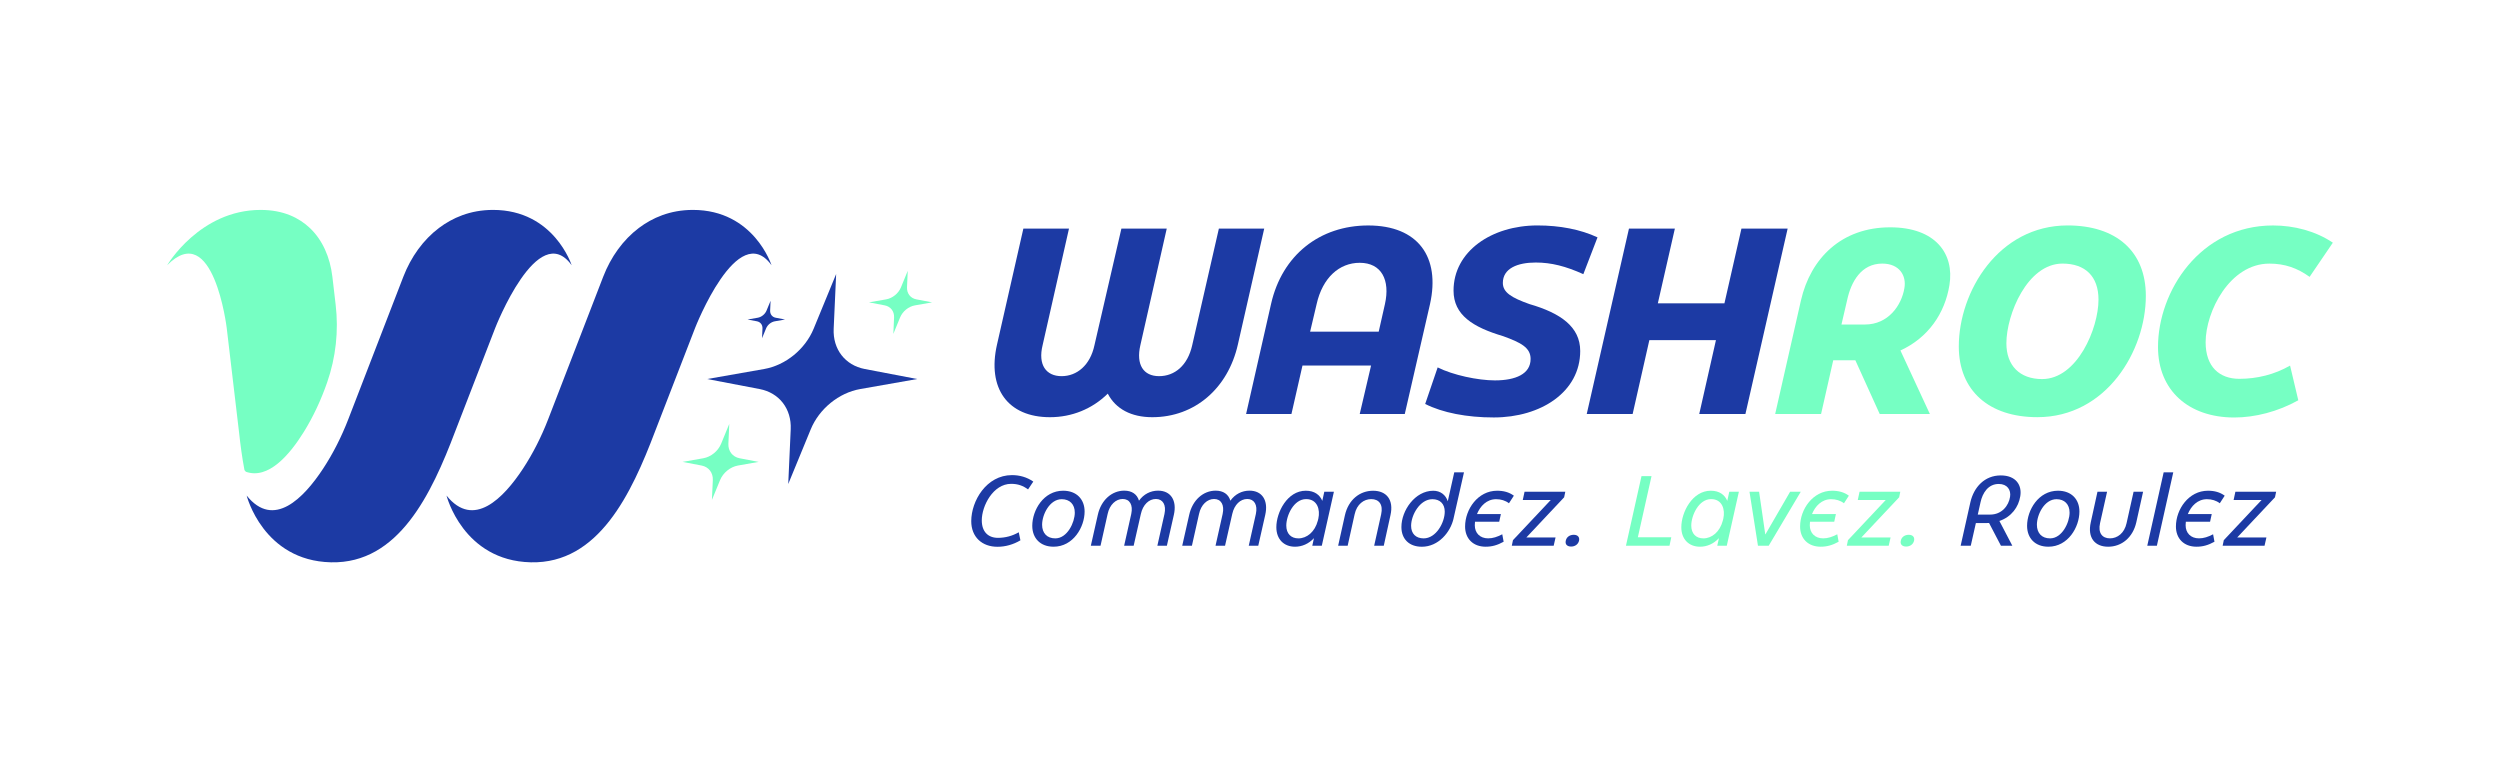 <?xml version="1.0" encoding="utf-8"?>
<!-- Generator: Adobe Illustrator 24.0.1, SVG Export Plug-In . SVG Version: 6.00 Build 0)  -->
<svg version="1.1" id="Layer_1" xmlns="http://www.w3.org/2000/svg" xmlns:xlink="http://www.w3.org/1999/xlink" x="0px" y="0px"
	 viewBox="0 0 1080 333.63" style="enable-background:new 0 0 1080 333.63;" xml:space="preserve">
<style type="text/css">
	.st0{fill:#1C3AA4;}
	.st1{fill:#76FFC3;}
</style>
<g>
	<g>
		<g>
			<path class="st0" d="M371.6,168.07l24.64-4.33l-22.67-4.33c-8.47-1.62-13.82-8.54-13.42-17.38l1.07-23.65l-9.73,23.65
				c-3.64,8.84-12.13,15.76-21.35,17.38l-24.64,4.33l22.67,4.33c8.47,1.62,13.82,8.54,13.42,17.38l-1.07,23.65l9.73-23.65
				C353.89,176.61,362.38,169.69,371.6,168.07z"/>
			<path class="st1" d="M395.26,131.92l7.41-1.3l-6.81-1.3c-2.55-0.49-4.15-2.57-4.03-5.22l0.32-7.11l-2.92,7.11
				c-1.09,2.66-3.65,4.74-6.42,5.22l-7.41,1.3l6.81,1.3c2.55,0.49,4.15,2.57,4.03,5.22l-0.32,7.11l2.92-7.11
				C389.94,134.48,392.49,132.4,395.26,131.92z"/>
			<path class="st0" d="M334.75,138.8l4.4-0.77l-4.05-0.77c-1.51-0.29-2.47-1.52-2.4-3.1l0.19-4.22l-1.74,4.22
				c-0.65,1.58-2.17,2.81-3.81,3.1l-4.4,0.77l4.05,0.77c1.51,0.29,2.47,1.52,2.4,3.1l-0.19,4.22l1.74-4.22
				C331.58,140.32,333.1,139.09,334.75,138.8z"/>
			<path class="st1" d="M318.8,201.11l8.93-1.57l-8.21-1.57c-3.07-0.59-5-3.09-4.86-6.29l0.39-8.57l-3.52,8.57
				c-1.32,3.2-4.39,5.71-7.73,6.29l-8.93,1.57l8.21,1.57c3.07,0.59,5,3.09,4.86,6.29l-0.39,8.57l3.52-8.57
				C312.39,204.21,315.47,201.7,318.8,201.11z"/>
		</g>
		<g>
			<path class="st1" d="M105.61,203.08c0.19,0.23,0.42,0.49,0.61,0.72c9.63,3.41,18.79-7.14,25.05-17.24
				c4.11-6.64,7.46-13.87,10.09-21.45v0c3.72-10.72,4.97-22.15,3.65-33.42l-1.42-12.13c-1-8.53-4.32-15.95-9.75-21.08
				c-4.59-4.33-11.34-7.8-21.23-7.8c-26.36,0-40.4,23.9-40.4,23.9c20-20.2,25.73,27.07,25.73,27.07l5.3,44.85
				C103.83,191.97,104.57,197.6,105.61,203.08z"/>
			<path class="st0" d="M196.59,186.5l17.36-44.85c0,0,18.45-47.27,33.01-27.07c0,0-7.6-23.9-33.97-23.9
				c-9.89,0-17.58,3.46-23.33,7.79c-6.82,5.13-12.13,12.56-15.42,21.08l-23.75,61.5c-2.93,7.58-6.56,14.8-10.93,21.45
				c-8.37,12.71-21.35,26.14-33,11.59c0,0,7.1,28.15,36.41,28.83C172.29,243.61,186.48,213.15,196.59,186.5z"/>
			<path class="st0" d="M282.93,186.5l17.36-44.85c0,0,18.45-47.27,33.01-27.07c0,0-7.6-23.9-33.97-23.9
				c-9.89,0-17.58,3.46-23.33,7.79c-6.82,5.13-12.13,12.56-15.42,21.08l-23.75,61.5c-2.93,7.58-6.56,14.8-10.93,21.45
				c-8.37,12.71-21.35,26.14-33,11.59c0,0,7.1,28.15,36.41,28.83C258.63,243.61,272.82,213.15,282.93,186.5z"/>
		</g>
	</g>
	<g>
		<g>
			<path class="st0" d="M526.55,98.77h19.59l-11.39,50.11c-4.28,18.88-18.61,31.35-36.97,31.35c-9.06,0-15.79-3.55-19.22-10.18
				c-6.73,6.63-15.55,10.18-24.97,10.18c-18.24,0-27.18-12.47-22.89-31.35l11.39-50.11h19.71l-11.39,50.34
				c-2.08,8.47,1.47,13.39,8.2,13.39c6.61,0,12.36-4.69,14.2-13.39l11.63-50.34h19.59l-11.39,50.34
				c-1.96,8.47,1.35,13.39,8.08,13.39c6.73,0,12.36-4.58,14.32-13.39L526.55,98.77z"/>
			<path class="st0" d="M538.31,178.86l10.77-47.48c4.77-21.28,21.18-33.98,41.99-33.98c21.55,0,31.22,13.62,26.69,33.98
				l-10.9,47.48H587.4l4.9-20.94h-29.63l-4.77,20.94H538.31z M565.97,143.28h29.63l2.69-11.9c2.33-10.41-1.47-17.85-10.9-17.85
				c-8.81,0-16.04,6.41-18.61,17.85L565.97,143.28z"/>
			<path class="st0" d="M615.68,174.51l5.39-15.79c6.61,3.32,17.38,5.61,24.73,5.61c8.94,0,15.42-2.75,15.42-9.27
				c0-4.92-4.28-7.09-11.87-9.84c-13.1-3.89-21.42-9.15-21.42-19.68c0-16.93,16.4-28.15,36.24-28.15c9.67,0,18.61,1.72,25.95,5.15
				l-6.12,15.9c-7.59-3.43-13.83-5.03-20.57-5.03c-7.83,0-14.2,2.52-14.2,8.81c0,4.12,3.79,6.41,11.51,9.15
				c13.47,3.89,21.91,9.84,21.91,20.25c0,17.73-17.02,28.72-37.34,28.72C633.67,180.35,623.14,178.29,615.68,174.51z"/>
			<path class="st0" d="M752.3,98.77h19.96l-18.24,80.09h-19.95l7.22-31.92h-28.77l-7.22,31.92h-19.83l18.24-80.09h19.83
				l-7.35,32.26h28.77L752.3,98.77z"/>
			<path class="st1" d="M820.98,151.4l12.73,27.46h-21.67l-10.53-23.22h-0.98h-8.57l-5.26,23.22h-19.83l11.14-49.08
				c4.16-18.19,17.51-31.58,38.56-31.58c19.59,0,27.79,11.44,25.59,24.94C840.2,135.38,832.98,145.91,820.98,151.4z M813.14,113.87
				c-9.06,0-13.47,7.78-15.18,15.79l-2.45,10.53h10.16c10.04,0,15.79-8.24,17.02-15.67C823.67,119.14,820.61,113.87,813.14,113.87z"
				/>
			<path class="st1" d="M846.2,149.68c0-23.68,17.14-52.29,47.01-52.29c20.93,0,33.79,11.1,33.79,30.43
				c0,23.68-17.02,52.4-46.89,52.4C859.3,180.23,846.2,168.79,846.2,149.68z M906.55,129.43c0-10.07-5.75-15.56-15.55-15.56
				c-15.18,0-24.24,21.97-24.24,34.44c0,9.61,5.75,15.45,15.43,15.45C897.37,163.76,906.55,141.9,906.55,129.43z"/>
			<path class="st1" d="M932.26,149.91c0-24.03,18.12-52.51,49.7-52.51c9.06,0,18.36,2.4,25.83,7.44l-10.04,14.76
				c-5.26-3.78-10.65-5.72-17.38-5.72c-17.14,0-27.54,20.71-27.54,33.98c0,10.64,6,15.79,14.57,15.79c7.59,0,15.18-1.83,21.91-5.72
				l3.55,14.99c-8.81,4.92-18.73,7.44-27.67,7.44C945.36,180.35,932.26,168.56,932.26,149.91z"/>
		</g>
		<g>
			<path class="st0" d="M419.58,225.14c0-8.68,6.5-19.89,17.6-19.89c3.25,0,6.41,0.86,9.2,2.79l-2.26,3.39
				c-2.17-1.59-4.33-2.41-7.31-2.41c-7.76,0-12.68,9.5-12.68,15.77c0,4.94,2.75,7.56,6.99,7.56c3.16,0,6.23-0.82,8.98-2.41
				l0.72,3.48c-3.11,1.85-6.54,2.79-9.88,2.79C424.27,236.23,419.58,232.02,419.58,225.14z"/>
			<path class="st0" d="M445.94,227.16c0-6.75,4.87-15.17,13.36-15.17c5.78,0,9.25,3.7,9.25,8.98c0,6.75-4.92,15.21-13.4,15.21
				C449.42,236.19,445.94,232.49,445.94,227.16z M464.31,221.45c0-3.61-2.21-5.8-5.64-5.8c-5.23,0-8.48,6.66-8.48,11.04
				c0,3.61,2.12,5.89,5.69,5.89C461.1,232.58,464.31,225.66,464.31,221.45z"/>
			<path class="st0" d="M471.24,235.76l3.02-13.36c1.4-6.36,6.05-10.44,11.42-10.44c3.29,0,5.55,1.55,6.36,4.34
				c2.03-2.84,5.01-4.34,8.26-4.34c5.5,0,8.21,4.25,6.81,10.44l-3.02,13.36h-4.11l3.07-13.71c0.86-3.95-0.72-6.49-3.7-6.49
				s-5.59,2.41-6.5,6.49l-3.11,13.71h-4.11l3.07-13.71c0.86-3.95-0.68-6.49-3.7-6.49c-2.89,0-5.64,2.41-6.5,6.49l-3.07,13.71H471.24
				z"/>
			<path class="st0" d="M510.72,235.76l3.02-13.36c1.4-6.36,6.05-10.44,11.42-10.44c3.29,0,5.55,1.55,6.36,4.34
				c2.03-2.84,5.01-4.34,8.26-4.34c5.5,0,8.21,4.25,6.81,10.44l-3.02,13.36h-4.11l3.07-13.71c0.86-3.95-0.72-6.49-3.7-6.49
				c-2.98,0-5.59,2.41-6.5,6.49l-3.11,13.71h-4.11l3.07-13.71c0.86-3.95-0.68-6.49-3.7-6.49c-2.89,0-5.64,2.41-6.5,6.49l-3.07,13.71
				H510.72z"/>
			<path class="st0" d="M572.1,212.42h4.15l-5.23,23.33h-4.11l0.72-3.27c-2.3,2.49-5.23,3.7-8.17,3.7c-4.87,0-8.08-3.27-8.08-8.42
				c0-6.45,4.74-15.77,12.72-15.77c3.79,0,6.05,1.8,7.13,4.38L572.1,212.42z M569.3,224.93l0.23-0.9v-0.04
				c0.86-3.78-0.41-8.38-5.28-8.38c-5.37,0-8.57,7.09-8.57,11.43c0,3.48,2.03,5.54,5.23,5.54
				C564.56,232.58,568.04,229.78,569.3,224.93z"/>
			<path class="st0" d="M582.19,235.76h-4.11l2.93-13.19c1.49-6.62,6.36-10.57,12.18-10.57c5.69,0,9.02,3.82,7.49,10.57l-2.89,13.19
				h-4.15l3.02-13.58c0.95-4.25-0.95-6.57-4.29-6.57c-3.2,0-6.23,2.23-7.17,6.57L582.19,235.76z"/>
			<path class="st0" d="M632.44,204.05l-4.47,19.77v0.04c-1.31,6.06-6.59,12.33-13.72,12.33c-5.55,0-8.84-3.39-8.84-8.51
				c0-7.18,5.91-15.68,13.76-15.68c3.07,0,5.37,1.76,6.27,4.55l2.8-12.5H632.44z M624.13,221.02c0-3.35-2.08-5.37-5.32-5.37
				c-5.42,0-9.21,6.83-9.21,11.52c0,3.35,2.03,5.41,5.42,5.41C620.39,232.58,624.13,225.75,624.13,221.02z"/>
			<path class="st0" d="M638.05,222.09h10.33l-0.72,3.31H637.2c-0.04,0.52-0.09,1.03-0.09,1.5c0,3.35,2.21,5.67,5.78,5.67
				c2.03,0,3.97-0.64,6.09-1.76l0.59,3.22c-2.71,1.5-5.05,2.15-7.76,2.15c-5.46,0-8.89-3.52-8.89-8.72c0-7.43,5.5-15.47,13.85-15.47
				c2.75,0,5.19,0.64,7.22,2.15l-2.12,3.27c-1.58-1.2-3.47-1.76-5.55-1.76C642.29,215.65,639.45,218.61,638.05,222.09z"/>
			<path class="st0" d="M653.1,235.76l0.5-2.41l16.33-17.36h-12.09l0.77-3.57h17.6l-0.5,2.41l-16.33,17.36H672l-0.81,3.57H653.1z"/>
			<path class="st0" d="M676.42,233.57c0.32-1.55,1.67-2.54,3.43-2.54c1.71,0,2.62,0.99,2.3,2.54c-0.36,1.55-1.71,2.54-3.43,2.54
				C676.96,236.1,676.06,235.11,676.42,233.57z"/>
			<path class="st1" d="M702.41,235.76l6.72-30.08h4.33l-5.91,26.43h14.44l-0.77,3.65H702.41z"/>
			<path class="st1" d="M747.05,212.42h4.15l-5.23,23.33h-4.11l0.72-3.27c-2.3,2.49-5.23,3.7-8.17,3.7c-4.87,0-8.08-3.27-8.08-8.42
				c0-6.45,4.74-15.77,12.72-15.77c3.79,0,6.05,1.8,7.13,4.38L747.05,212.42z M744.25,224.93l0.23-0.9v-0.04
				c0.86-3.78-0.41-8.38-5.28-8.38c-5.37,0-8.57,7.09-8.57,11.43c0,3.48,2.03,5.54,5.23,5.54
				C739.51,232.58,742.98,229.78,744.25,224.93z"/>
			<path class="st1" d="M759.44,235.76l-3.66-23.33h4.15l2.66,18.39h0.09l10.65-18.39h4.6l-13.85,23.33H759.44z"/>
			<path class="st1" d="M782.78,222.09h10.33l-0.72,3.31h-10.47c-0.04,0.52-0.09,1.03-0.09,1.5c0,3.35,2.21,5.67,5.78,5.67
				c2.03,0,3.97-0.64,6.09-1.76l0.59,3.22c-2.71,1.5-5.05,2.15-7.76,2.15c-5.46,0-8.89-3.52-8.89-8.72c0-7.43,5.5-15.47,13.85-15.47
				c2.75,0,5.19,0.64,7.22,2.15l-2.12,3.27c-1.58-1.2-3.47-1.76-5.55-1.76C787.02,215.65,784.18,218.61,782.78,222.09z"/>
			<path class="st1" d="M797.82,235.76l0.5-2.41l16.33-17.36h-12.09l0.77-3.57h17.6l-0.5,2.41l-16.33,17.36h12.63l-0.81,3.57H797.82
				z"/>
			<path class="st1" d="M821.15,233.57c0.32-1.55,1.67-2.54,3.43-2.54c1.71,0,2.62,0.99,2.3,2.54c-0.36,1.55-1.71,2.54-3.43,2.54
				C821.69,236.1,820.79,235.11,821.15,233.57z"/>
			<path class="st0" d="M863.74,225.06l5.59,10.7h-4.92l-5.14-9.84c-0.36,0.04-0.72,0.04-1.13,0.04h-4.56l-2.21,9.8H847l4.2-18.78
				c1.49-6.53,6.14-11.6,13.13-11.6c6.54,0,9.21,4.17,8.44,8.94C872.04,219.04,868.93,223.3,863.74,225.06z M863.47,209.07
				c-4.6,0-7.04,3.91-7.9,7.99l-1.17,5.24h5.37c5.01,0,7.99-3.87,8.57-7.65C868.84,211.69,867.17,209.07,863.47,209.07z"/>
			<path class="st0" d="M875.7,227.16c0-6.75,4.87-15.17,13.36-15.17c5.78,0,9.25,3.7,9.25,8.98c0,6.75-4.92,15.21-13.4,15.21
				C879.17,236.19,875.7,232.49,875.7,227.16z M894.06,221.45c0-3.61-2.21-5.8-5.64-5.8c-5.23,0-8.48,6.66-8.48,11.04
				c0,3.61,2.12,5.89,5.69,5.89C890.86,232.58,894.06,225.66,894.06,221.45z"/>
			<path class="st0" d="M921.71,212.42h4.11l-2.93,13.19c-1.49,6.62-6.36,10.57-12.18,10.57c-5.68,0-9.02-3.82-7.49-10.57
				l2.89-13.19h4.15L907.22,226c-0.95,4.25,0.95,6.57,4.29,6.57c3.2,0,6.23-2.23,7.17-6.57L921.71,212.42z"/>
			<path class="st0" d="M927.62,235.76l7.08-31.71h4.15l-7.08,31.71H927.62z"/>
			<path class="st0" d="M945.14,222.09h10.33l-0.72,3.31h-10.47c-0.04,0.52-0.09,1.03-0.09,1.5c0,3.35,2.21,5.67,5.78,5.67
				c2.03,0,3.97-0.64,6.09-1.76l0.59,3.22c-2.71,1.5-5.05,2.15-7.76,2.15c-5.46,0-8.89-3.52-8.89-8.72c0-7.43,5.5-15.47,13.85-15.47
				c2.75,0,5.19,0.64,7.22,2.15l-2.12,3.27c-1.58-1.2-3.47-1.76-5.55-1.76C949.38,215.65,946.54,218.61,945.14,222.09z"/>
			<path class="st0" d="M960.18,235.76l0.5-2.41l16.33-17.36h-12.09l0.77-3.57h17.6l-0.5,2.41l-16.33,17.36h12.63l-0.81,3.57H960.18
				z"/>
		</g>
	</g>
</g>
</svg>
